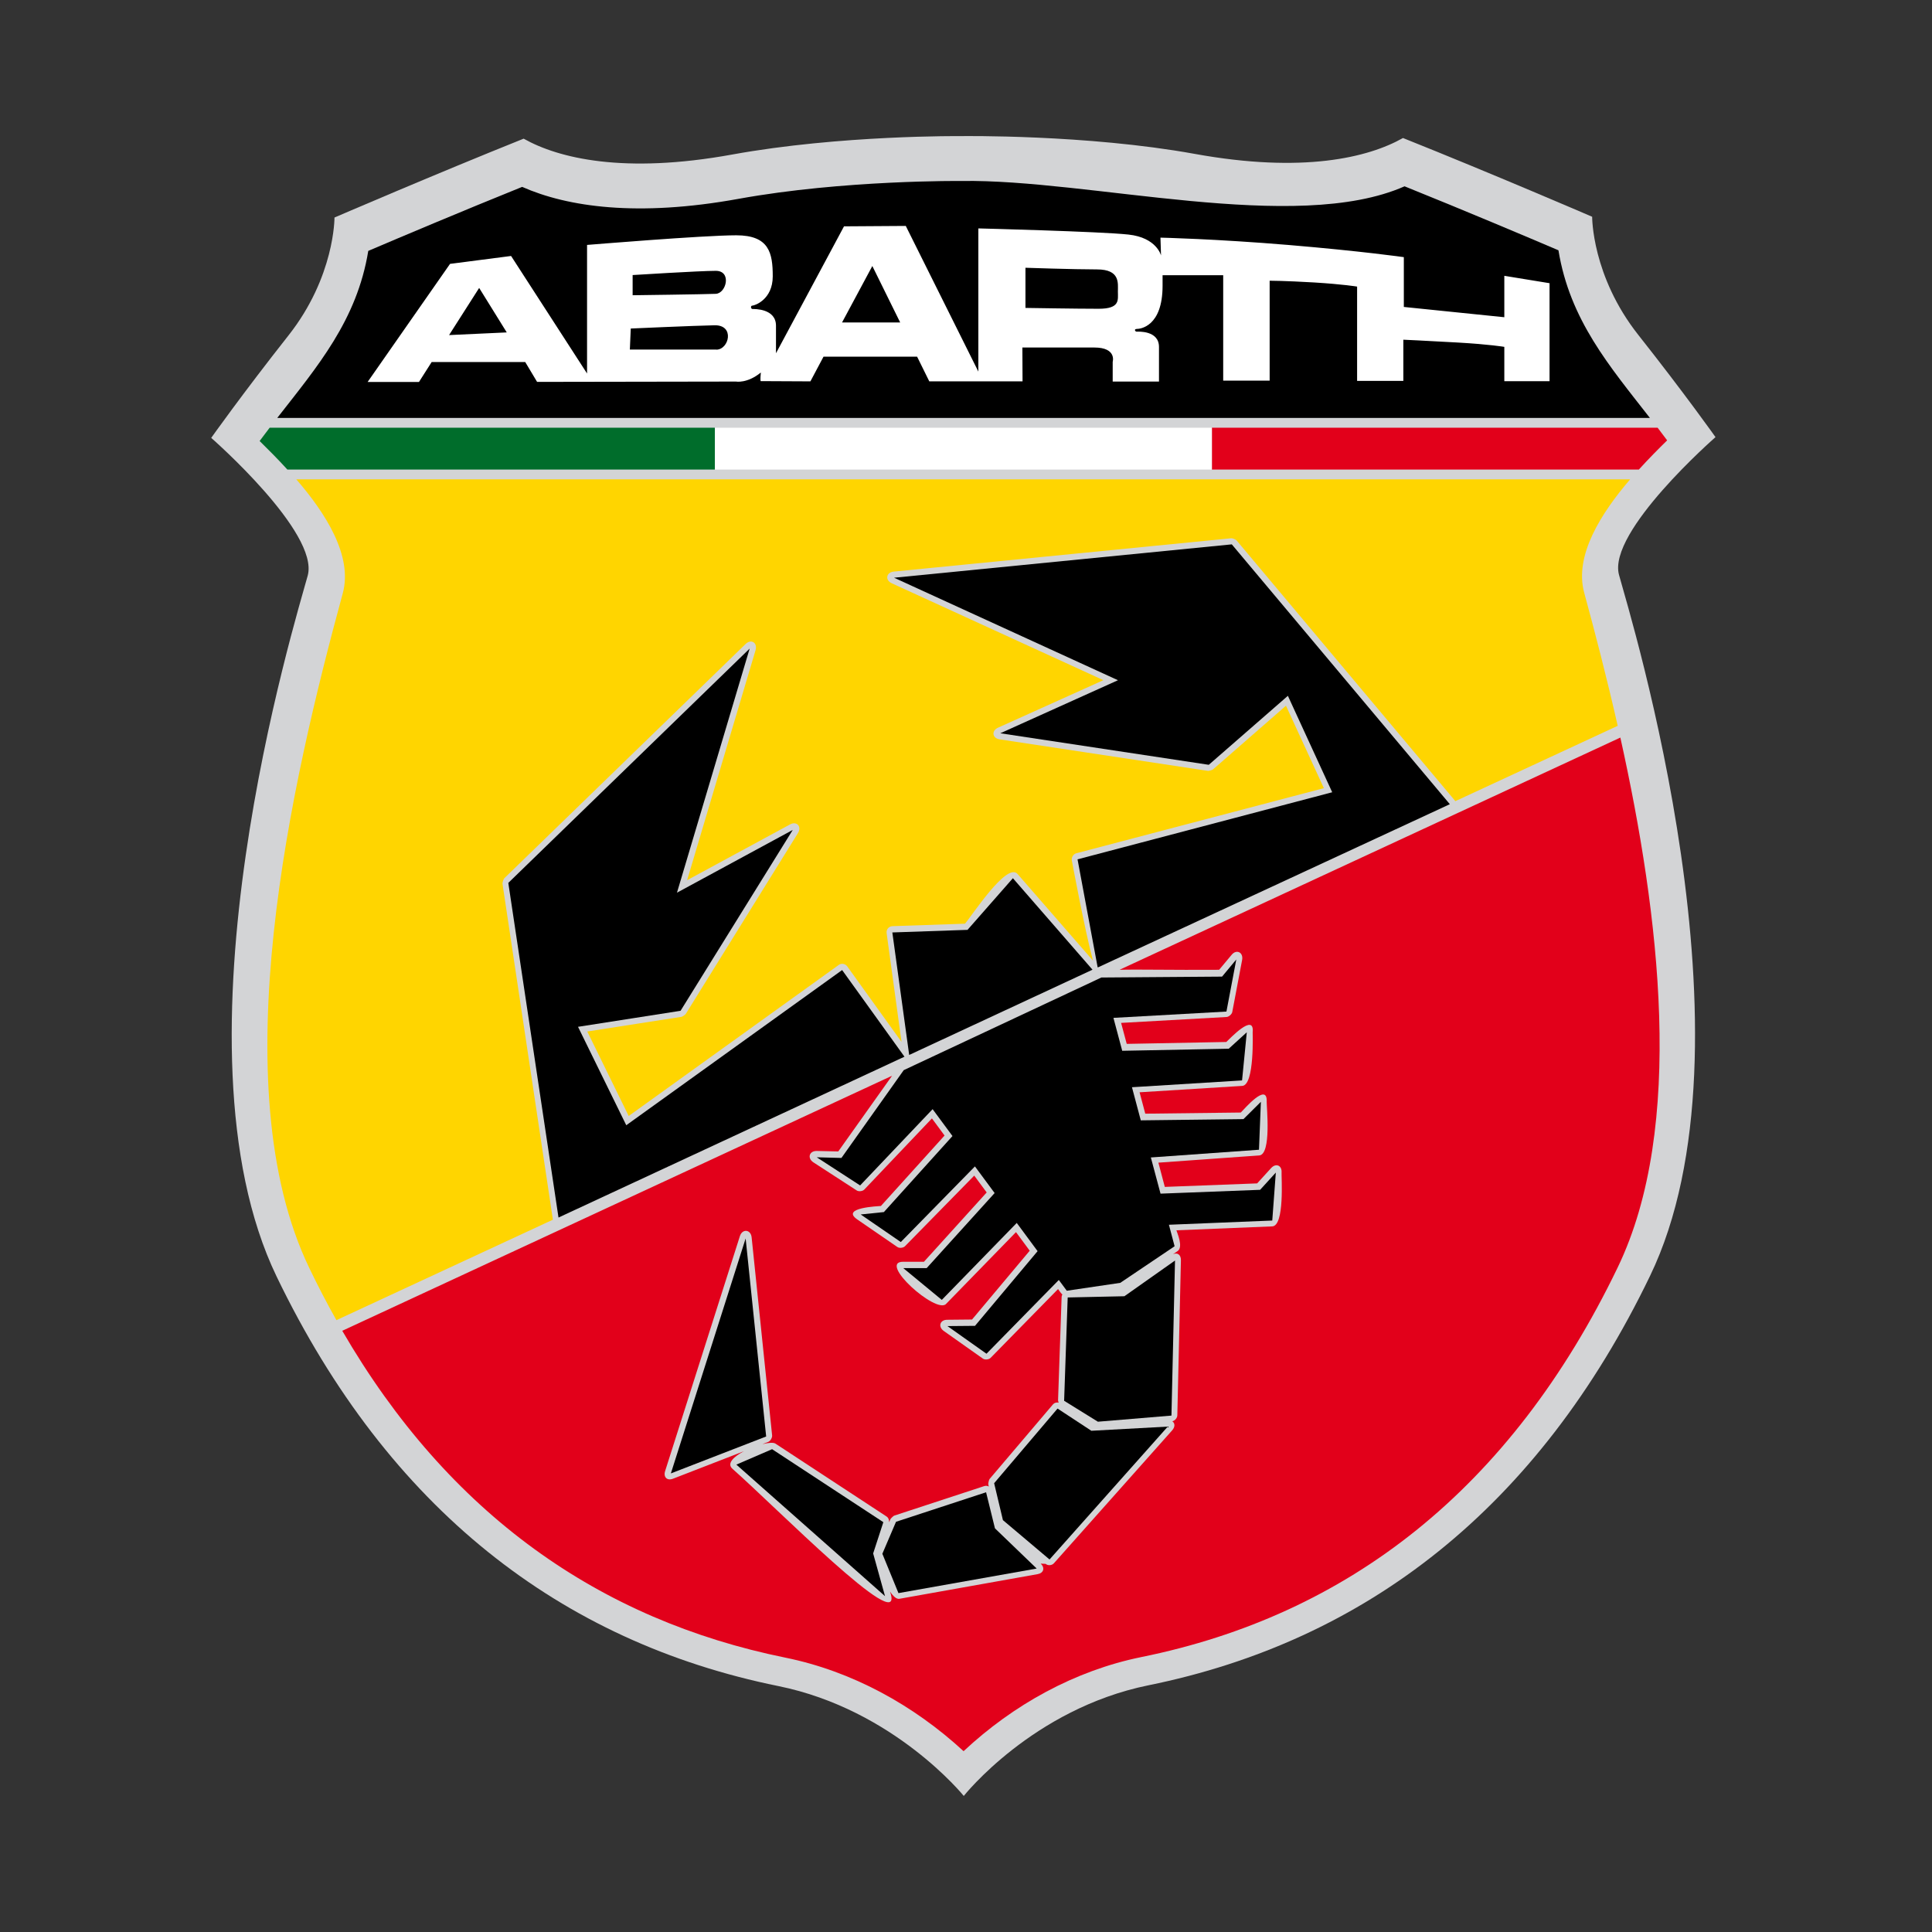 <svg width="71" height="71" viewBox="0 0 71 71" fill="none" xmlns="http://www.w3.org/2000/svg">
<rect x="0" y="0" width="71" height="71" fill="#333333" stroke="none"/>
<path d="M35.334 5.002C35.334 5.002 30.885 4.956 26.908 5.679C22.931 6.402 20.527 5.819 19.244 5.096C15.979 6.405 12.292 7.994 12.292 7.994C12.292 7.994 12.31 10.165 10.596 12.334C8.886 14.503 7.762 16.092 7.762 16.092C7.762 16.092 11.742 19.569 11.308 21.155C10.874 22.744 6.051 38.376 10.166 46.913C14.283 55.453 20.613 60.339 28.603 61.962C32.858 62.825 35.418 66 35.418 66C35.418 66 37.948 62.8 42.203 61.934C50.192 60.312 56.523 55.425 60.64 46.885C64.758 38.345 59.931 22.713 59.498 21.127C59.064 19.538 63.044 16.064 63.044 16.064C63.044 16.064 61.92 14.475 60.206 12.307C58.493 10.138 58.511 7.966 58.511 7.966C58.511 7.966 54.827 6.377 51.559 5.072C50.279 5.795 47.875 6.377 43.898 5.654C39.921 4.935 35.334 5.002 35.334 5.002Z" fill="#D3D4D6"/>
<path d="M10.191 15.356C11.666 13.465 13.116 11.775 13.534 9.22C14.671 8.735 16.973 7.762 19.189 6.868C20.857 7.606 23.432 7.981 27.143 7.307C31.003 6.606 35.339 6.651 35.339 6.651C40.039 6.578 47.611 8.616 51.617 6.847C53.833 7.74 56.136 8.713 57.272 9.198C57.691 11.763 59.153 13.459 60.633 15.359H10.191V15.356Z" fill="black"/>
<path d="M56.942 10.407L55.283 10.136V11.658L51.59 11.28V9.45C51.59 9.45 50.05 9.23 47.368 9.004C44.685 8.779 42.646 8.733 42.646 8.733L42.667 9.389C42.667 9.389 42.512 8.733 41.471 8.62C40.43 8.507 35.954 8.394 35.954 8.394V13.656L33.287 8.303L31.017 8.318L28.517 12.982V11.969C28.517 11.335 27.722 11.356 27.656 11.356C27.59 11.356 27.573 11.231 27.65 11.231C27.728 11.231 28.398 11.014 28.398 10.154C28.398 9.294 28.266 8.647 27.055 8.647C25.844 8.647 21.574 9.001 21.574 9.001V13.726L18.782 9.407L16.539 9.697L13.51 14.037H15.397L15.863 13.305H19.302L19.738 14.034L27.043 14.022C27.043 14.022 27.459 14.101 27.961 13.689C27.931 13.973 27.955 14.006 27.955 14.006L29.782 14.015L30.264 13.107H33.703L34.151 14.015H37.578L37.572 12.771H40.215C41.049 12.771 40.891 13.296 40.891 13.296V14.022H42.592V12.75C42.592 12.137 41.824 12.188 41.77 12.188C41.716 12.188 41.662 12.088 41.779 12.088C41.896 12.088 42.724 12.009 42.724 10.502V10.114H44.952V13.988H46.659V10.316C46.659 10.316 47.197 10.316 48.289 10.38C49.377 10.447 49.873 10.532 49.873 10.532V13.997H51.572V12.484C51.572 12.484 52.4 12.521 53.575 12.588C54.75 12.655 55.283 12.747 55.283 12.747V14.009H56.945V10.395L56.942 10.407ZM16.503 12.314L17.609 10.581L18.623 12.216L16.503 12.314ZM23.249 10.108C23.249 10.108 25.713 9.953 26.305 9.953C26.897 9.953 26.694 10.779 26.305 10.798C25.916 10.816 23.249 10.85 23.249 10.85V10.108ZM26.323 12.847H23.147L23.18 12.073C23.18 12.073 25.494 11.969 26.254 11.954C27.013 11.935 26.795 12.85 26.323 12.85V12.847ZM30.945 11.85L32.058 9.776L33.081 11.85H30.945ZM40.374 11.347C39.575 11.347 37.685 11.316 37.685 11.316V9.84C37.685 9.84 39.456 9.901 40.314 9.901C41.172 9.901 41.082 10.41 41.082 10.715C41.082 11.02 41.172 11.347 40.374 11.347Z" fill="white"/>
<path d="M59.904 17.618C58.837 18.862 57.847 20.418 58.218 21.781C58.618 23.248 59.049 24.907 59.45 26.674L53.481 29.443C53.481 29.443 53.463 29.419 53.454 29.406L45.444 19.86C45.42 19.829 45.291 19.777 45.255 19.78L32.843 21.006C32.565 21.034 32.517 21.321 32.774 21.436L40.549 24.996L36.679 26.741C36.428 26.853 36.464 27.131 36.736 27.171L44.397 28.33C44.424 28.333 44.553 28.296 44.574 28.278L47.259 25.935L48.652 28.964L39.55 31.358C39.445 31.386 39.368 31.511 39.389 31.621C39.389 31.621 39.87 34.213 40.166 35.302L37.394 32.118C37.002 31.669 35.729 33.64 35.462 33.945L32.795 34.036C32.661 34.042 32.565 34.158 32.583 34.292L33.13 38.288L31.133 35.51C31.064 35.415 30.92 35.391 30.828 35.458L23.104 41.012L21.582 37.907L25.048 37.367C25.075 37.364 25.185 37.288 25.2 37.263L29.324 30.617C29.473 30.376 29.279 30.163 29.034 30.297L25.251 32.347L27.766 23.895C27.846 23.62 27.604 23.468 27.401 23.666L18.532 32.276C18.505 32.304 18.46 32.435 18.466 32.475L20.311 44.773C20.311 44.791 20.317 44.806 20.323 44.821L12.363 48.515C12.016 47.899 11.684 47.261 11.367 46.6C8.129 39.88 10.71 28.726 12.597 21.802C12.97 20.43 11.966 18.859 10.889 17.615H59.91L59.904 17.618Z" fill="#FFD500"/>
<path d="M59.551 27.123C60.986 33.598 61.943 41.403 59.449 46.579C55.505 54.763 49.504 59.362 41.945 60.896C39.499 61.393 37.235 62.65 35.411 64.355C33.575 62.662 31.309 61.415 28.863 60.918C22.045 59.533 16.498 55.656 12.578 48.906L32.783 39.533L30.806 42.315L30.017 42.297C29.739 42.291 29.658 42.562 29.891 42.715L31.485 43.749C31.56 43.797 31.703 43.779 31.763 43.715L34.248 41.101L34.712 41.73L32.373 44.319C32.298 44.328 30.872 44.377 31.503 44.813L32.977 45.826C33.049 45.878 33.195 45.862 33.258 45.798L35.803 43.203L36.26 43.822L33.955 46.369H33.19C32.245 46.369 34.401 48.299 34.765 47.921L37.337 45.28L37.842 45.963L35.722 48.492L34.81 48.501C34.541 48.501 34.463 48.757 34.684 48.913L36.12 49.928C36.195 49.98 36.338 49.968 36.404 49.901L38.883 47.372C38.922 47.424 38.975 47.51 39.041 47.574C39.023 47.601 39.014 47.632 39.014 47.665L38.883 51.462C38.883 51.481 38.892 51.514 38.907 51.545C38.82 51.532 38.748 51.551 38.7 51.606L36.368 54.351C36.344 54.378 36.311 54.516 36.32 54.552L36.338 54.631C36.29 54.601 36.236 54.595 36.171 54.613L32.861 55.699C32.834 55.708 32.738 55.8 32.726 55.824L32.675 55.94C32.675 55.845 32.645 55.772 32.583 55.732L28.495 53.051C28.42 53.003 28.238 53.018 28.016 53.073L28.235 52.987C28.309 52.96 28.384 52.832 28.375 52.752L27.622 45.472C27.592 45.179 27.281 45.146 27.191 45.426L24.443 54.061C24.371 54.284 24.518 54.427 24.733 54.342L27.338 53.332C26.964 53.53 26.698 53.783 26.916 53.976C28.549 55.421 33.163 60.112 32.735 58.578L32.708 58.487C32.825 58.664 32.944 58.773 33.052 58.755L38.132 57.849C38.353 57.809 38.41 57.62 38.246 57.462L38.425 57.471C38.512 57.544 38.656 57.532 38.73 57.45L43.075 52.566C43.192 52.435 43.18 52.298 43.081 52.231C43.174 52.213 43.263 52.112 43.266 52.014L43.398 46.317C43.404 46.112 43.266 46.015 43.105 46.094L43.278 45.975C43.497 45.826 43.251 45.289 43.233 45.213L46.753 45.069C47.213 45.051 47.088 43.252 47.097 43.096C47.118 42.831 46.894 42.73 46.714 42.925L46.2 43.489L42.806 43.618L42.57 42.727L46.275 42.462C46.732 42.428 46.544 40.665 46.55 40.485C46.58 39.756 45.721 40.763 45.599 40.885L42.088 40.927L41.879 40.141L45.653 39.906C46.11 39.878 46.032 37.941 46.035 37.935C46.107 37.197 45.183 38.185 45.066 38.292L41.407 38.362L41.2 37.591L45.078 37.374C45.159 37.368 45.27 37.273 45.285 37.191L45.647 35.279C45.7 34.998 45.44 34.87 45.261 35.09L44.803 35.639C42.988 35.651 41.903 35.62 41.143 35.639L59.548 27.105L59.551 27.123Z" fill="#E2001A"/>
<path d="M61.267 16.183C60.962 16.482 60.597 16.848 60.227 17.256H44.537V15.719H60.917C61.034 15.872 61.151 16.027 61.267 16.183Z" fill="#E2001A"/>
<path d="M26.274 17.256H10.561C10.199 16.857 9.84 16.503 9.541 16.207C9.664 16.043 9.786 15.878 9.909 15.719H26.271V17.256H26.274Z" fill="#006D2B"/>
<path d="M44.535 15.719H26.273V17.256H44.535V15.719Z" fill="white"/>
<path d="M39.237 47.681L41.321 47.636L43.181 46.324L43.05 52.022L40.347 52.247L39.106 51.478L39.237 47.681ZM38.866 51.765L40.107 52.58L42.915 52.427L38.57 57.31L36.857 55.864L36.534 54.507L38.866 51.762V51.765ZM36.238 54.84L36.564 56.166L38.098 57.643L33.018 58.546L32.426 57.1L32.928 55.925L36.238 54.84ZM32.464 55.935L32.088 57.088L32.524 58.658L27.061 53.824L28.374 53.257L32.461 55.938L32.464 55.935ZM27.402 45.513L28.156 52.79L24.654 54.147L27.402 45.513ZM41.925 41.172L45.696 41.127L46.336 40.492L46.267 42.252L42.293 42.536L42.649 43.866L46.309 43.725L46.886 43.091L46.755 44.854L42.957 45.009L43.166 45.799L41.169 47.144L39.204 47.434L38.911 47.038L36.253 49.749L34.818 48.733L35.831 48.724L38.131 45.979L37.365 44.942L34.611 47.77L33.194 46.602H34.055L36.552 43.844L35.828 42.865L33.104 45.644L31.63 44.631L32.482 44.543L35.003 41.749L34.273 40.761L31.609 43.564L30.015 42.53L30.922 42.554L33.212 39.327L40.475 35.923L44.91 35.89L45.433 35.261L45.071 37.174L40.918 37.406L41.241 38.616L45.155 38.54L45.819 37.936L45.645 39.705L41.599 39.955L41.925 41.178V41.172ZM30.948 35.649L33.239 38.833L20.525 44.744L18.68 32.446L27.549 23.836L24.878 32.806L29.133 30.5L25.01 37.146L21.242 37.735L23.015 41.352L30.948 35.649ZM37.222 32.272L40.149 35.636L33.412 38.769L32.793 34.267L35.556 34.172L37.222 32.275V32.272ZM53.285 29.552L40.355 35.548H40.338L39.599 31.58L48.958 29.115L47.329 25.571L44.422 28.106L36.761 26.947L41.085 24.998L32.856 21.231L45.268 20.005L53.279 29.552H53.285Z" fill="black"/>
</svg>
